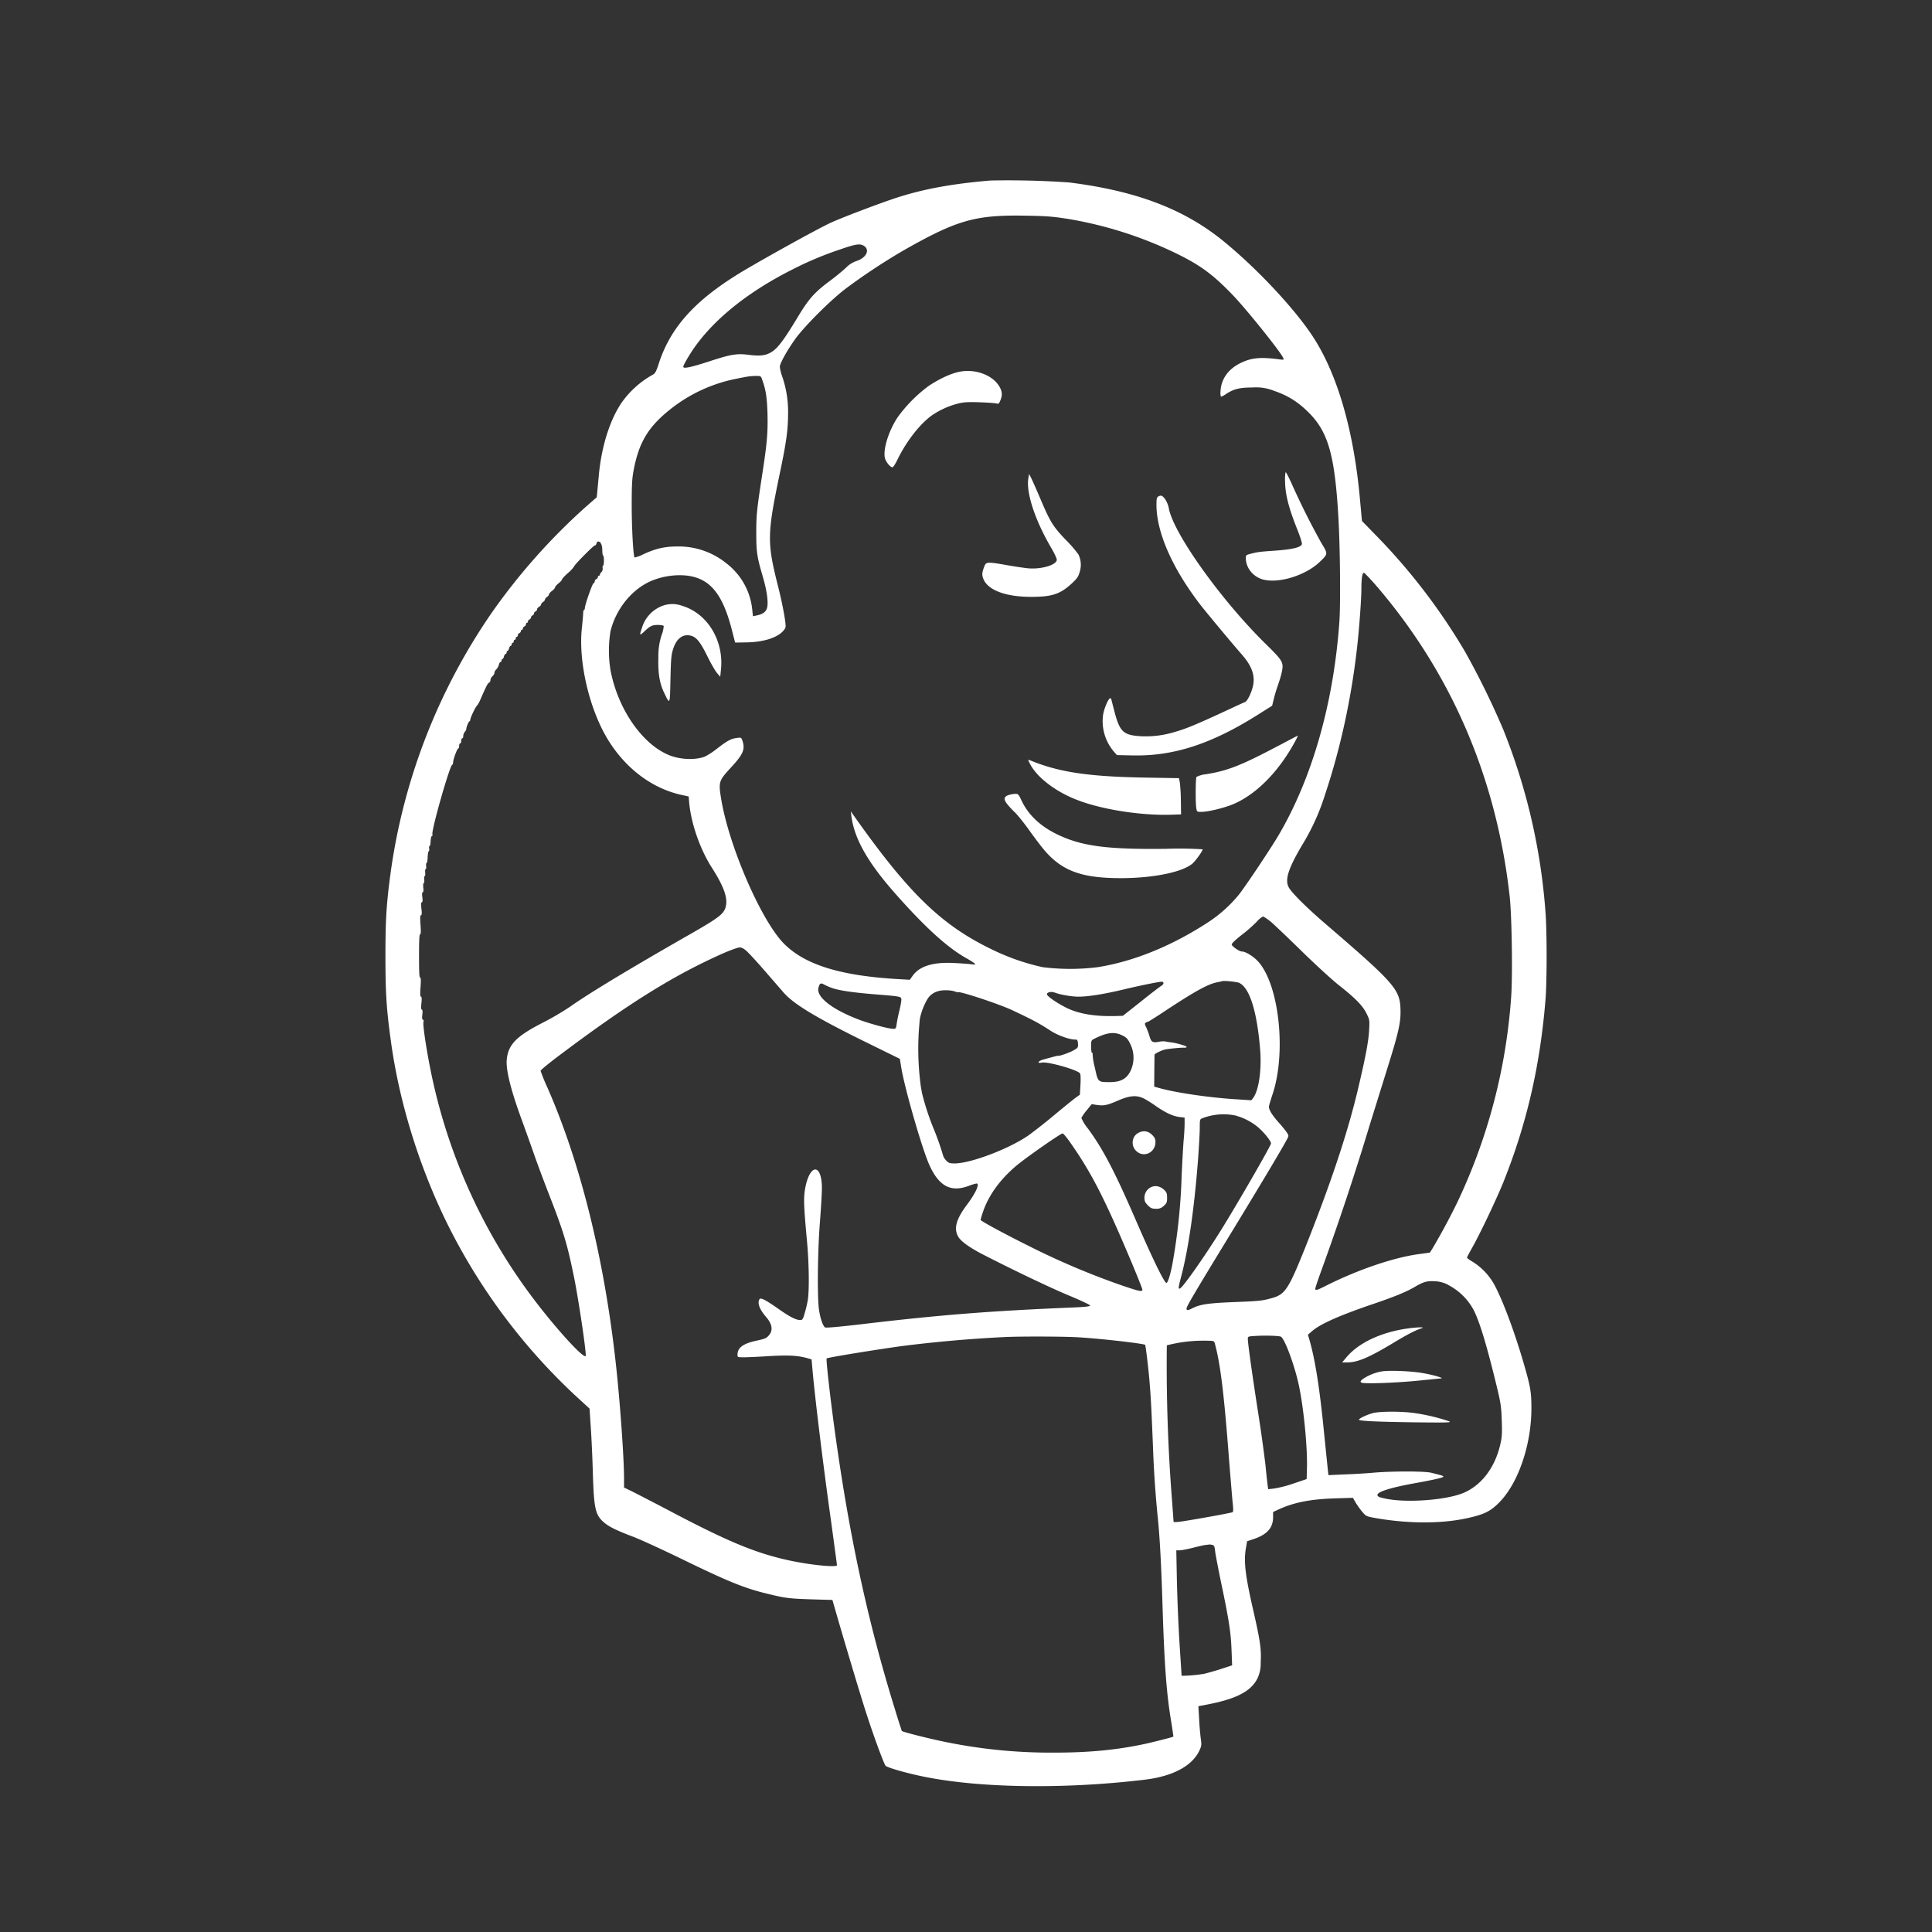 <svg xmlns="http://www.w3.org/2000/svg" width="72" height="72" fill="none"><rect width="100%" height="100%" fill="#333333" stroke="none"/><path fill="#fff" d="M36.882 6.73c-1.41.12-2.468.315-3.462.637-.608.198-1.933.7-2.415.913-.389.171-2.088 1.105-3.163 1.733-1.877 1.098-2.846 2.142-3.299 3.56-.09.276-.128.343-.218.393a3.486 3.486 0 0 0-1.154 1.033c-.439.64-.754 1.633-.853 2.695l-.06.644-.019.193-.439.385a23.06 23.06 0 0 0-3.451 3.886 22.486 22.486 0 0 0-3.778 9.623c-.168 1.224-.207 1.8-.207 3.202 0 1.401.038 1.975.207 3.201.306 2.217 1.02 4.54 2.019 6.615a22.287 22.287 0 0 0 4.83 6.546l.551.506.046.704c.027.385.063 1.163.078 1.73.04 1.31.095 1.535.419 1.812.187.16.486.306 1.098.535.247.095 1.03.452 1.741.797 1.805.88 2.39 1.116 3.287 1.332.63.153.774.17 1.596.198l.785.022.254.88c.462 1.573.846 2.848 1.06 3.5.265.806.614 1.75.67 1.8.057.062.61.226 1.19.356 2.093.473 5.356.536 8.474.162 1.056-.128 1.782-.524 2.041-1.111.068-.15.072-.203.038-.428a10.46 10.46 0 0 1-.06-.726l-.028-.473.334-.063c1.089-.21 1.633-.495 1.871-.98.085-.185.125-.386.117-.588.028-.484-.017-.794-.254-1.843-.32-1.381-.382-1.906-.299-2.403l.047-.27.236-.079c.507-.168.732-.418.732-.819v-.193l.236-.108c.563-.254 1.179-.371 2.086-.4l.654-.019.106.185c.061.097.169.254.248.344.14.162.146.164.53.232 1.177.202 2.386.205 3.306.011.715-.15.954-.27 1.319-.66.677-.73 1.145-2.134 1.142-3.455 0-.585-.033-.79-.27-1.611-.328-1.14-.756-2.302-1.075-2.92a2.333 2.333 0 0 0-.84-.92c-.119-.068-.215-.14-.215-.158 0-.016.085-.18.191-.367.3-.531.898-1.793 1.154-2.419.876-2.182 1.377-4.347 1.58-6.826.056-.696.056-2.554 0-3.258a22.691 22.691 0 0 0-1.58-6.825 29.883 29.883 0 0 0-1.42-2.89 22.584 22.584 0 0 0-3.257-4.27l-.583-.598-.068-.74c-.227-2.599-.839-4.72-1.76-6.129-.67-1.026-2.053-2.509-3.298-3.53-1.478-1.217-3.269-1.901-5.785-2.216a32.725 32.725 0 0 0-2.958-.072l-.005.002zm2.829 1.413c1.432.23 2.823.669 4.128 1.303.898.44 1.352.774 2.086 1.532.513.53 1.827 2.167 1.901 2.37.027.062.011.067-.15.044-.684-.09-1.022-.063-1.416.124-.483.225-.756.607-.776 1.082a.45.45 0 0 0 .016.18c.011.011.083-.022.162-.074.294-.203.524-.263 1.01-.263a1.8 1.8 0 0 1 .806.123c.512.174.895.412 1.291.808.722.718.97 1.573 1.105 3.839.067 1.093.09 3.282.04 3.969-.214 3.021-1.014 5.823-2.268 7.951-.276.473-1.242 1.917-1.476 2.21a5.068 5.068 0 0 1-1.165 1.041c-1.352.88-2.775 1.454-4.104 1.663a8.328 8.328 0 0 1-2.037 0 8.4 8.4 0 0 1-1.966-.695c-1.8-.88-3.01-2.045-4.952-4.775l-.239-.337.023.187c.114.839.603 1.698 1.59 2.826 1.141 1.296 1.978 2.058 2.7 2.463.136.075.27.162.3.192.05.045.029.05-.13.027a13.27 13.27 0 0 0-.655-.045c-.761-.039-1.265.119-1.517.468l-.112.157-.394-.022c-2.183-.124-3.503-.53-4.291-1.319-.857-.857-2.086-3.703-2.356-5.463-.09-.57-.067-.625.36-1.089.473-.508.554-.695.441-1.021-.04-.117-.05-.12-.209-.097-.218.03-.34.094-.74.4-.14.114-.29.212-.45.295-.349.135-.92.113-1.325-.052-1.009-.407-1.918-1.725-2.19-3.168a4.5 4.5 0 0 1 0-1.455c.18-.732.66-1.389 1.274-1.749.445-.263 1.06-.382 1.588-.32.846.109 1.314.676 1.659 2.015l.123.479.405-.007c.67-.007 1.213-.187 1.42-.468.074-.097.074-.108.011-.524-.063-.356-.138-.71-.227-1.06-.427-1.69-.423-1.957.072-4.324.23-1.094.288-1.544.292-2.115a4.052 4.052 0 0 0-.213-1.404 1.782 1.782 0 0 1-.095-.372c0-.123.25-.58.563-1.021.31-.446 1.296-1.438 1.872-1.879a22.762 22.762 0 0 1 2.21-1.46c1.954-1.11 2.645-1.307 4.472-1.276.774.011 1.038.03 1.535.108l-.002-.002zM32.222 9.18c.198.158.045.434-.303.547a.99.99 0 0 0-.4.259 8.572 8.572 0 0 1-.597.486c-.587.44-.783.663-1.224 1.397-.48.794-.711 1.1-.93 1.24-.22.141-.422.168-.85.117-.45-.061-.681-.023-1.49.243-.704.227-.965.28-.965.198 0-.03.084-.196.187-.363.723-1.217 2.08-2.355 3.875-3.258a12.51 12.51 0 0 1 1.76-.742c.63-.22.782-.239.935-.124h.002zm-3.834 4.928c.147.384.196.684.214 1.296.018.71-.015 1.116-.198 2.29-.202 1.319-.22 1.5-.22 2.171 0 .71.027.885.243 1.623.169.576.22 1.021.146 1.206-.052.126-.173.204-.378.243l-.135.027-.027-.255a2.486 2.486 0 0 0-.952-1.707 2.83 2.83 0 0 0-1.822-.637c-.48 0-.817.074-1.287.292a1.32 1.32 0 0 1-.322.12c-.05-.05-.106-1.06-.108-1.902 0-.767.011-1.03.067-1.325.185-.999.507-1.573 1.231-2.182a5.727 5.727 0 0 1 2.56-1.245c.476-.096.518-.105.755-.112.18-.005.197.004.236.097h-.002zm-6.005 6.138c.039.033.061.13.063.258 0 .113.016.205.034.205.016 0 .027.083.027.187 0 .101-.016.187-.034.187-.015 0-.022.04-.015.085a.178.178 0 0 1-.041.15c-.034.03-.06.075-.06.098a.04.04 0 0 1-.039.04c-.018 0-.038.023-.038.052 0 .03-.027.06-.056.074-.03.011-.057.045-.057.074 0 .03-.022.072-.052.086-.049.03-.321.812-.321.93 0 .028-.012.055-.027.055-.018 0-.03.057-.034.12 0 .067-.023.326-.05.573-.116 1.094.187 2.606.752 3.744.648 1.3 1.76 2.212 3.006 2.469l.225.05.011.145c.056.797.394 1.79.85 2.505.469.733.615 1.167.507 1.498-.079.243-.293.4-1.33.992-2.194 1.254-3.728 2.178-4.455 2.691a10.16 10.16 0 0 1-1.044.61c-.958.495-1.253.794-1.318 1.341-.045.385.146 1.152.569 2.302.135.371.344.954.463 1.296.12.344.378 1.033.574 1.534.509 1.31.642 1.753.885 2.928.164.783.452 2.702.452 2.99 0 .214-1.064-.94-1.958-2.124a20.97 20.97 0 0 1-3.84-8.582c-.158-.796-.277-1.613-.252-1.719.015-.056.006-.09-.018-.09-.03 0-.039-.056-.023-.186.016-.124.007-.187-.018-.187-.025 0-.034-.079-.016-.243.018-.171.011-.243-.018-.243-.029 0-.034-.097-.015-.356.018-.247.015-.355-.016-.355-.032 0-.04-.248-.04-.806s.01-.805.04-.805c.029 0 .034-.108.015-.356-.018-.258-.015-.355.016-.355.032 0 .039-.072.018-.243-.018-.164-.011-.243.016-.243s.034-.063.018-.187c-.016-.117-.007-.187.016-.187.027 0 .034-.067.018-.168-.007-.095 0-.17.018-.17s.027-.06.018-.13c-.007-.072 0-.13.018-.13s.027-.06.018-.13c-.007-.073 0-.131.018-.131s.029-.052.018-.113c-.007-.063 0-.112.015-.112.018 0 .039-.097.041-.214.005-.12.023-.22.04-.227.018-.005.027-.052.016-.101-.007-.052 0-.095.016-.095.018 0 .038-.079.038-.175.005-.097.023-.185.045-.192.023-.006.034-.033.023-.06-.052-.13.641-2.56.738-2.6.018-.006.034-.049.034-.09 0-.107.152-.517.19-.517.019 0 .034-.04.034-.094s.018-.095.039-.095c.022 0 .038-.04.038-.094s.018-.095.038-.095c.023 0 .039-.04.039-.09 0-.051.026-.117.056-.15.029-.03.056-.075.056-.102 0-.078.09-.294.12-.294.015 0 .029-.027.029-.057 0-.072.195-.479.242-.513a.94.94 0 0 0 .129-.225c.225-.517.281-.625.33-.643.027-.011.05-.056.05-.097a.22.22 0 0 1 .074-.14c.04-.038.075-.094.075-.13 0-.034.029-.094.072-.13a.437.437 0 0 0 .094-.171c.011-.057.04-.102.06-.102.023 0 .039-.027.039-.056 0-.03.016-.056.034-.056.018 0 .045-.04.056-.095.016-.051.04-.094.06-.094.023 0 .039-.027.039-.056 0-.03.016-.057.034-.057.018 0 .045-.04.056-.094.016-.052.04-.095.06-.095.023 0 .039-.027.039-.056 0-.03.018-.056.038-.056.023 0 .038-.027.038-.056 0-.03.018-.057.039-.057.022 0 .038-.027.038-.056 0-.03.018-.056.038-.056.023 0 .038-.027.038-.056a.09.09 0 0 1 .057-.08c.029-.015.056-.044.056-.073 0-.03.018-.052.038-.052.023 0 .038-.023.038-.052 0-.03.028-.06.057-.074a.09.09 0 0 0 .056-.079c0-.03.018-.056.038-.056.023 0 .038-.023.038-.052 0-.03.027-.06.057-.074.029-.011.056-.045.056-.074 0-.027.027-.061.056-.075.03-.01.056-.045.056-.074 0-.027.027-.06.057-.074.029-.011.056-.045.056-.074 0-.034.034-.075.074-.097.04-.023.075-.06.075-.086 0-.024.033-.067.074-.094.04-.027.074-.068.074-.095 0-.027.034-.067.074-.094.04-.027.074-.068.074-.095 0-.027.052-.085.113-.13.063-.05.113-.104.113-.13 0-.028.06-.095.13-.151.072-.057.13-.124.13-.147 0-.022.102-.135.226-.243.085-.069.161-.15.224-.24 0-.052.723-.783.772-.783.027 0 .052-.034.063-.075.023-.09.086-.096.165-.015l-.012.009zm28.933 1.613c2.781 3.249 4.453 7.144 4.945 11.542.08.734.113 2.892.057 3.729a21.258 21.258 0 0 1-2.014 7.69 24.609 24.609 0 0 1-.92 1.708l-.097.153-.362.05c-.936.116-2.29.573-3.497 1.178-.362.183-.411.196-.411.113 0-.03.123-.396.276-.812.63-1.742 1.213-3.5 1.748-5.272l.676-2.171c.407-1.299.495-1.686.474-2.172-.022-.726-.247-.976-2.797-3.168-.706-.607-1.268-1.165-1.37-1.365-.146-.282-.011-.7.509-1.58a8.313 8.313 0 0 0 .852-1.883c.563-1.685.966-3.53 1.18-5.389.083-.686.17-1.888.17-2.266 0-.393.034-.598.093-.598.022 0 .245.232.488.513zm-3.969 12.48c.124.106.655.61 1.179 1.123s1.143 1.076 1.366 1.251c.603.473.895.768 1.032 1.053.12.239.12.243.097.662-.027.434-.157 1.098-.456 2.34-.385 1.577-1.01 3.44-1.935 5.755-.604 1.506-.739 1.71-1.202 1.845-.383.108-.463.12-1.467.158-.925.038-1.235.083-1.517.225-.175.09-.225.094-.225.016 0-.08.266-.531 1.686-2.86 1.107-1.816 1.921-3.18 2.07-3.472.056-.101.051-.12-.011-.22a4.233 4.233 0 0 0-.311-.383c-.243-.274-.364-.468-.364-.587 0-.034.06-.236.128-.441.529-1.555.258-4.093-.525-4.966-.17-.191-.472-.378-.607-.378-.101 0-.382-.196-.382-.265 0-.039.164-.192.384-.363a5.47 5.47 0 0 0 .552-.486.853.853 0 0 1 .224-.19c.03 0 .158.082.282.186l.002-.002zm-19.498 1.128c.092.09.393.412.659.722l.695.801c.383.439 1.242.954 3.152 1.89l1.18.58.049.304c.117.752.8 3.13 1.07 3.695.356.756.784.976 1.434.74.099-.039.2-.07.304-.094.13 0-.03.36-.351.785-.423.562-.513.92-.31 1.228.107.165.445.4.908.637 1.139.585 2.516 1.242 3.193 1.523.434.18.794.351.794.374 0 .034-.164.052-.587.072-3.141.13-4.995.277-7.927.625-.828.097-1.33.142-1.363.12-.086-.052-.187-.36-.232-.693-.063-.518-.045-2.156.038-3.213.04-.525.075-1.1.075-1.276 0-.943-.453-.936-.626.011-.06.349-.052.621.063 1.879.083.85.097 1.879.038 2.268a4.137 4.137 0 0 1-.117.495c-.067.236-.083.254-.175.254-.153-.004-.39-.124-.797-.412-.483-.34-.67-.434-.71-.366-.09.14-.005.373.24.659.236.27.272.506.104.693-.086.106-.158.13-.462.196-.49.105-.704.26-.704.524 0 .09.007.094.236.094.129 0 .554-.018.952-.045.718-.04 1.073-.022 1.438.084l.135.038.027.31c.083.977.389 3.52.7 5.724.119.88.22 1.618.22 1.636 0 .09-.94 0-1.721-.164-1.258-.266-2.284-.686-4.399-1.798a140.64 140.64 0 0 0-1.523-.79l-.293-.141v-.34c0-.779-.15-2.858-.303-4.25-.43-3.918-1.314-7.493-2.547-10.303a6.767 6.767 0 0 1-.26-.637c0-.03.35-.315.775-.632 2.48-1.86 4.151-2.905 5.947-3.71.31-.14.618-.25.686-.255.094 0 .164.039.297.158h-.002zm18.346 1.17c.383.196.652 1.07.767 2.477.061.767-.05 1.517-.26 1.805l-.068.085-.614-.04c-.993-.063-2.25-.25-2.842-.423l-.164-.045.004-.58.007-.608c0-.039.258-.165.394-.196.146-.03.569-.072.704-.068.056.005.101-.01.101-.027 0-.038-.407-.157-.619-.175a2.59 2.59 0 0 1-.198-.034.891.891 0 0 0-.22.016c-.232.045-.288.007-.349-.21a3.094 3.094 0 0 0-.12-.326c-.06-.119-.062-.15-.022-.175a.191.191 0 0 1 .084-.034c.015 0 .326-.193.692-.439 1.099-.722 1.569-.98 1.922-1.04l.128-.028c.038-.039.585.015.678.063l-.005.002zm-2.835.002c0 .03-.034.072-.072.095-.04.018-.382.28-.756.58l-.686.542-.21.007c-.8.027-1.41-.072-1.883-.3-.362-.18-.738-.438-.738-.512 0-.074.169-.108.293-.06.187.073.62.152.884.152.362 0 .952-.094 1.688-.27.614-.146 1.275-.281 1.415-.288.033-.004.063.023.063.052l.002.002zm-12.343.185c.272.09.751.162 1.532.227 1.064.085 1.041.083 1.041.214 0 .06-.033.24-.072.396-.04.16-.073.32-.1.483-.023.185-.035.198-.124.198-.171 0-.84-.18-1.258-.333-1.015-.382-1.623-.852-1.535-1.194.045-.176.086-.198.218-.12.097.05.197.093.3.129h-.002zm4.583.13c.04.018.083.03.094.023.052-.052 1.523.434 2.034.672.785.372.992.48 1.409.754.236.158.636.31.857.333l.135.011c.023.005.04.075.045.153.007.14-.005.153-.164.243-.16.09-.513.214-.57.203-.026-.005-.134.022-.562.142-.198.056-.243.15-.052.112.218-.045 1.31.263 1.422.4.023.028.03.192.018.42l-.022.377-.153.108c-.084.063-.439.349-.79.641a21.59 21.59 0 0 1-.936.74c-.695.502-2.178 1.072-2.792 1.072-.18 0-.22-.016-.31-.108a.465.465 0 0 1-.12-.198 10.31 10.31 0 0 0-.317-.91 9.531 9.531 0 0 1-.468-1.415 5.728 5.728 0 0 0-.038-.213 10.47 10.47 0 0 1-.075-2.133l.027-.338c.023-.277.236-.794.39-.936.157-.146.344-.21.618-.202.11 0 .22.016.326.05H35.6zm6.18 1.613c.205.09.25.14.363.383a1.148 1.148 0 0 1-.016.97c-.15.292-.367.405-.76.407-.457 0-.446.007-.565-.54a2.394 2.394 0 0 1-.084-.509c.012-.022.005-.038-.015-.038-.027 0-.04-.094-.04-.236 0-.218.006-.236.105-.286.472-.236.729-.272 1.01-.153l.003.002zm.817 2.356c.086.04.293.164.457.281.371.26.655.394.902.423l.191.023v.225c0 .126-.015.416-.038.641-.018.23-.052.828-.074 1.332a21.82 21.82 0 0 1-.304 3.033c-.078.502-.198.918-.26.93-.073.01-.507-.874-1.14-2.334-.796-1.838-1.241-2.684-1.8-3.436a1.487 1.487 0 0 1-.231-.382c.057-.1.123-.194.198-.281l.187-.23.168.027c.277.04.39.023.795-.153.44-.191.688-.216.951-.097l-.002-.002zm3.479.66c.305.086.589.238.83.445.225.198.461.497.461.585 0 .074-1.116 2.014-1.777 3.091-.633 1.03-1.499 2.268-1.614 2.313-.074.03-.067-.022.061-.513.27-1.053.486-2.603.619-4.407.03-.423.056-.907.056-1.078 0-.304.005-.31.106-.349a2.198 2.198 0 0 1 1.262-.09l-.004.002zm-6.228.942c.808 1.143 1.307 2.104 2.335 4.55.214.513.39.954.39.985 0 .09-.108.068-.757-.153a28.323 28.323 0 0 1-3.516-1.494c-.896-.445-1.755-.913-1.755-.95 0-.015.033-.139.078-.27.203-.625.637-1.23 1.247-1.745.36-.304 1.652-1.206 1.73-1.209.023 0 .135.129.248.286zm14.123 5.362c.41.212.745.545.959.954.236.486.486 1.332.85 2.83.15.621.169.752.187 1.274.016.506.007.62-.061.909-.196.823-.666 1.456-1.303 1.755-.625.295-2.203.416-3.01.232-.207-.045-.259-.072-.259-.129 0-.119.48-.27 1.377-.434.722-.13 1.053-.207 1.075-.243.018-.03-.051-.052-.45-.15-.236-.061-1.43-.061-2.114-.005-.37.032-.741.054-1.112.067l-.603.027-.023-.202-.139-1.364c-.162-1.647-.328-2.718-.542-3.462l-.061-.205.162-.14c.31-.265 1.026-.585 2.31-1.019.727-.247 1.196-.439 1.488-.61.344-.202.457-.236.75-.225.18.005.358.051.519.135v.005zm-6.23 1.933c.142.085.495 1.041.654 1.76.183.823.338 2.377.311 3.156l-.011.385-.486.164a4.46 4.46 0 0 1-.718.187l-.23.027-.022-.162a29.38 29.38 0 0 1-.079-.745 59.989 59.989 0 0 0-.285-2.023c-.225-1.456-.372-2.513-.372-2.677 0-.086.016-.09.293-.106.385-.023.886-.005.943.03l.002.004zm-7.544.018c.857.051 2.4.23 2.479.28.018.012.12.851.157 1.292.052.615.073.959.136 2.527a39.94 39.94 0 0 0 .186 2.696c.072.749.124 1.73.169 3.201.068 2.21.15 3.294.322 4.32.05.306.085.563.083.565-.038.023-.641.176-1.004.259-1.075.236-2.126.337-3.426.337-1.352.01-2.7-.12-4.026-.389-.618-.124-1.629-.378-1.665-.418a27.674 27.674 0 0 1-.254-.801c-.963-3.105-1.636-6.159-2.157-9.768-.21-1.433-.424-3.282-.39-3.314.04-.038 1.98-.35 2.858-.468a50.022 50.022 0 0 1 3.762-.328c.592-.03 2.236-.025 2.77.009zm5.08.243c.203.751.337 1.842.517 4.194.064.8.129 1.595.147 1.76.022.195.022.305-.005.32-.038.023-1.078.215-1.777.327-.282.045-.423.052-.423.03l-.056-.772a64.352 64.352 0 0 1-.196-5.803 5.39 5.39 0 0 1 1.462-.173c.3.004.302.004.331.117zm-.097 7.492c.068.018.086.06.106.25.016.126.12.67.232 1.206.281 1.34.355 1.82.378 2.47l.022.563-.427.14a9.554 9.554 0 0 1-.614.175c-.279.048-.56.072-.842.074l-.079-1.23a67.528 67.528 0 0 1-.097-2.334l-.022-1.111h.12c.067 0 .285-.04.483-.09.198-.052.416-.102.475-.108l.148-.018c.04-.002.08.004.117.015v-.002zm-9.382-43.726c-.315.051-.756.25-1.18.53-.45.33-.846.73-1.172 1.184-.321.49-.53 1.145-.474 1.483.027.15.198.371.288.371.027 0 .117-.14.198-.31.32-.653.805-1.28 1.25-1.611a3.096 3.096 0 0 1 1.004-.457c.214-.052.376-.06.806-.045.292.011.574.03.62.045.073.022.09.007.14-.108.09-.21.072-.367-.063-.57-.263-.389-.857-.607-1.415-.512h-.002zM47.89 17.89c0 .508.124 1.01.457 1.843.102.254.18.497.171.542-.018.12-.355.202-1.014.247-.581.04-.637.05-.914.12-.146.038-.162.051-.162.153 0 .36.259.688.621.796.587.169 1.595-.14 2.126-.643.326-.315.322-.293.056-.734-.4-.72-.768-1.457-1.104-2.21-.102-.224-.196-.404-.21-.404-.017 0-.029.13-.029.288l.002.002zm-9.566-.068c-.09.53.242 1.55.841 2.577.135.227.225.423.218.472-.027.194-.603.356-1.093.306a14.452 14.452 0 0 1-.772-.117c-.675-.12-.765-.12-.819.011-.106.255-.113.351-.052.502.164.419.83.67 1.778.67.783 0 1.087-.1 1.527-.508.185-.173.237-.247.284-.418a.884.884 0 0 0-.045-.653 4.863 4.863 0 0 0-.48-.553c-.472-.495-.573-.66-.942-1.528a27.324 27.324 0 0 0-.333-.756l-.085-.164-.027.16zm4.841.682c-.056.03-.067.09-.067.31 0 1.027.596 2.374 1.64 3.729.27.344 1.177 1.433 1.546 1.854.373.427.502.79.407 1.186-.06.254-.209.55-.292.58-.034.011-.416.187-.85.39-1.004.463-1.342.602-1.76.722a3.662 3.662 0 0 1-1.276.162c-.653-.039-.785-.165-.986-.94-.04-.153-.079-.305-.117-.458 0-.006-.013-.015-.038-.015-.063 0-.22.36-.263.614a1.746 1.746 0 0 0 .385 1.352l.13.15.565.012c1.528.038 2.939-.418 4.662-1.5l.558-.352.063-.258c.034-.142.106-.378.157-.52a4.28 4.28 0 0 0 .14-.475c.074-.36.045-.416-.587-1.037-1.63-1.595-3.404-4.061-3.616-5.031a.955.955 0 0 0-.162-.4c-.097-.12-.142-.131-.243-.073l.005-.002zM24.69 22.577a1.259 1.259 0 0 0-.772.841c-.09.263-.084.277.079.13.224-.218.305-.258.52-.258.105 0 .206.016.218.038a1.149 1.149 0 0 1-.08.344 2.492 2.492 0 0 0-.119.82c-.018.587.041.965.214 1.325.22.46.216.468.236-.509.018-.763.03-.907.102-1.127.13-.407.384-.58.695-.48.187.064.333.253.587.772.128.26.284.53.351.608l.12.14.026-.26c.117-1.075-.495-2.092-1.433-2.38a1.06 1.06 0 0 0-.745-.004zm22.994 5.193c-1.426.756-1.923.951-2.729 1.082a1.058 1.058 0 0 0-.366.101c-.034.056-.041.959-.007 1.161.022.14.029.142.18.142.254 0 .816-.135 1.16-.272.865-.351 1.715-1.202 2.325-2.322.047-.08.088-.164.124-.25-.005 0-.315.162-.687.36v-.002zm-9.28.73c.258.48.942 1.004 1.718 1.304.932.366 2.397.594 3.537.558l.356-.012-.007-.506a6.795 6.795 0 0 0-.038-.675L43.936 29l-1.287-.022c-2.12-.038-3.209-.205-4.284-.653-.06-.027-.056-.002.038.176zm-.797 1.124c-.191.056-.216.15-.09.317.06.083.195.23.303.333.106.101.345.4.532.661.186.261.44.599.569.75.661.774 1.392 1.041 2.848 1.041 1.195 0 2.29-.22 2.666-.54.117-.096.385-.472.385-.535a13.813 13.813 0 0 0-1.359-.018c-2.239.027-3.17-.101-4.088-.551-.621-.306-1.055-.723-1.303-1.247-.108-.232-.13-.254-.231-.25a.939.939 0 0 0-.232.039zM42.4 42.233c-.225.135-.254.463-.063.654.277.277.723.075.723-.328 0-.113-.027-.169-.129-.27-.15-.15-.344-.171-.53-.056zm.567 1.982a.435.435 0 0 0-.317.43c0 .117.027.17.128.274.108.108.153.128.3.128a.364.364 0 0 0 .292-.108c.108-.096.124-.13.124-.299 0-.162-.014-.207-.112-.3-.117-.112-.284-.163-.412-.123l-.002-.002zm9.304 5.323c-.92.165-1.67.54-2.097 1.049l-.157.187h.175c.394 0 .806-.171 1.704-.711.542-.327.864-.495 1.086-.563.187-.06-.31-.034-.71.038zm-.776 1.57a1.86 1.86 0 0 0-.704.282c-.095.079-.106.101-.056.135.083.056 1.32.011 2.189-.079l.785-.078c.124-.007-.315-.135-.693-.198-.428-.075-1.253-.108-1.521-.061zm-.338 1.556c-.209.056-.479.182-.513.236-.033.054.53.083 2.055.106 1.275.013 1.41.01 1.302-.039a7.188 7.188 0 0 0-1.266-.303c-.473-.072-1.316-.072-1.578 0z"/></svg>